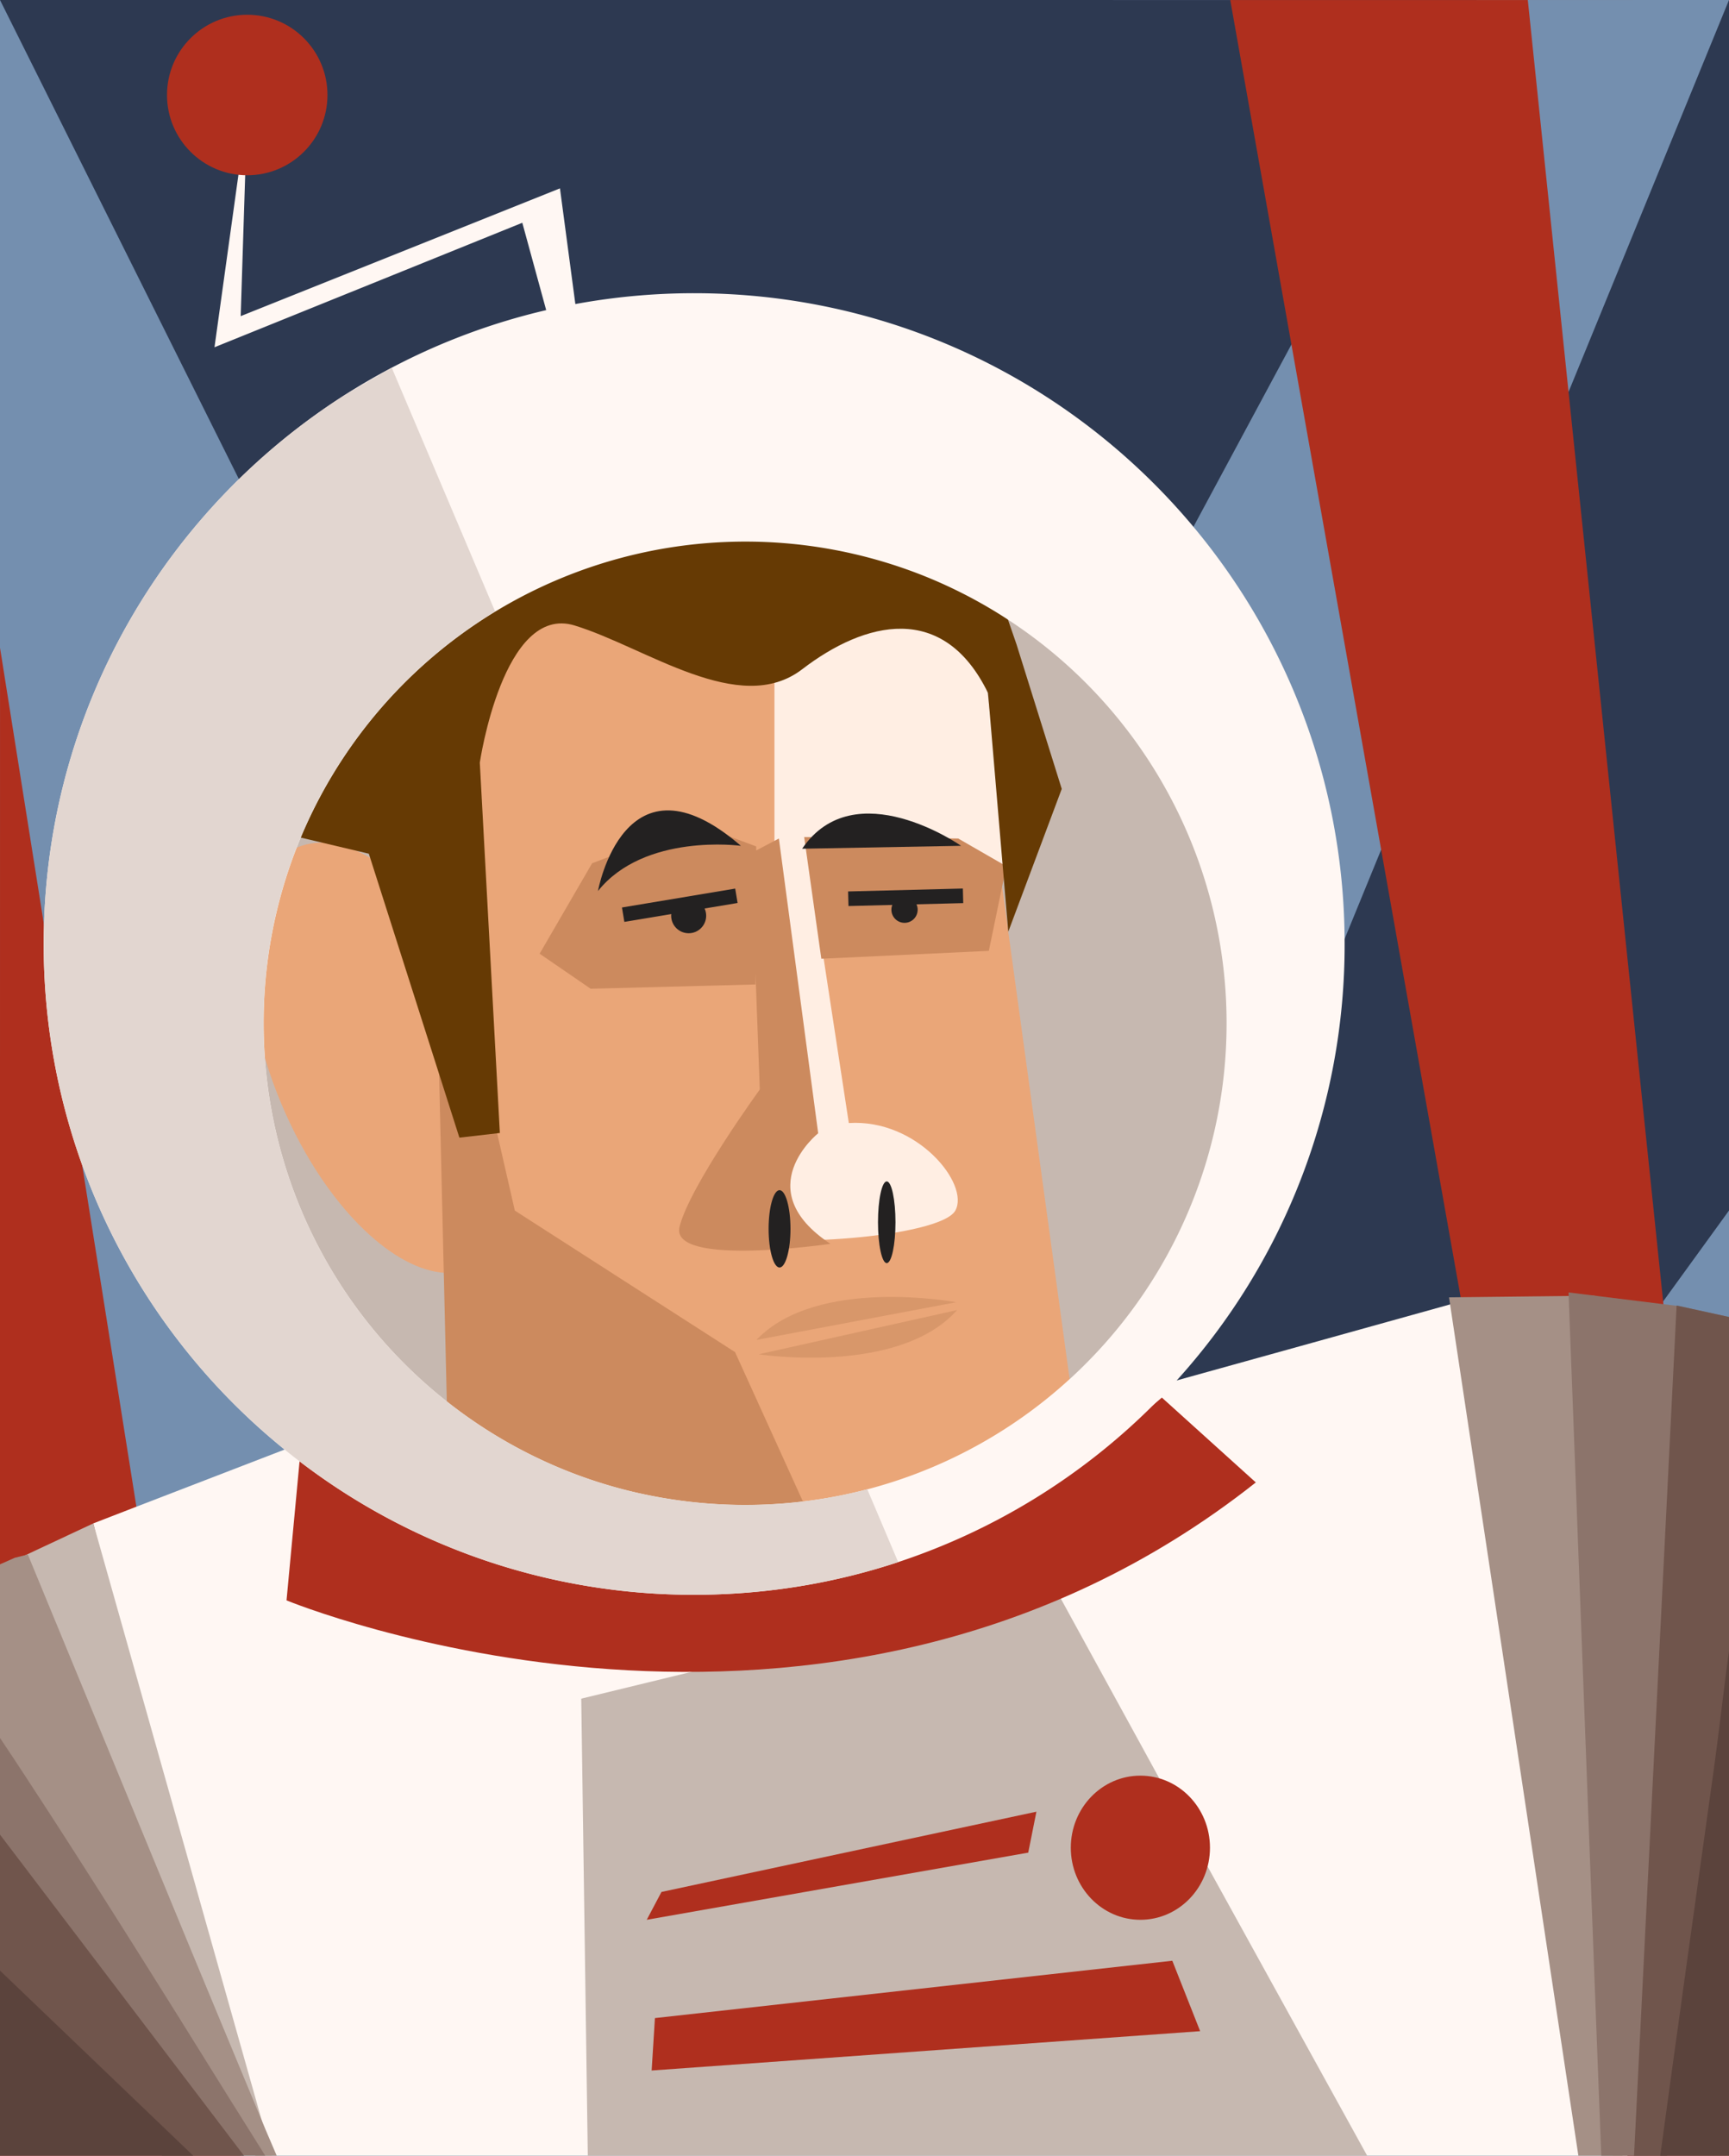 <svg xmlns="http://www.w3.org/2000/svg" viewBox="0 0 1056 1316"><rect x="0" y="0" width="1056" height="1316" fill="#808080" stroke="none"/><title>Mesa de trabajo 14</title><g id="Capa_3" data-name="Capa 3"><polygon points="1056.05 0.04 1056.05 27.24 1055.99 737.4 1055.99 856.06 1055.97 1007.37 1055.97 1066.9 1054 1191 1054 1247 1054 1316 963 1316 834 1316 748 1316 358 1316 166.52 1317 98 1316 0 1316 0 1233 0 1119 0 1070 0 1057 0 966 0 937 0 393 0 0 3 0 6.9 -0.04 750.38 0.02 900.83 0.03 932.12 0.03 1056 0 1056.05 0.04" fill="#748faf"/><polygon points="901.83 0.03 788.75 210.32 434 870 0 0 0 0 7.9 -0.04 751.38 0.02 901.83 0.03" fill="#2d3951"/><polygon points="705 857 1056 0 1056 739 832 1048 705 857" fill="#2d3951"/><polygon points="147 1316 100 1316 0 1316 1 1236 1 1123 1 1073 1 1060 -0.02 967.9 -0.02 940.14 0.02 395.5 27.79 570.34 50.22 711.49 83.82 923.04 120.69 1155.1 120.69 1155.13 131.81 1225.09 132.81 1231.41 136.47 1254.43 136.47 1254.44 140.17 1277.77 140.18 1277.82 141.2 1284.22 142.9 1294.94 143.48 1298.56 147 1316" fill="#af2f1e"/><polygon points="1056 1191 1056 1248 1056 1316 985 1316 975.96 1263.84 916.8 930.94 892.54 794.41 892.1 791.92 843.67 519.39 788.75 210.32 751.38 0.02 901.83 0.03 933.12 0.03 958.15 240.66 1015.75 794.34 1015.94 796.17 1021.41 848.83 1038.99 1017.79 1046.01 1085.32 1049.21 1116.09 1056 1191" fill="#af2f1e"/></g><g id="Capa_1" data-name="Capa 1"><path d="M990.45,1300.83,974.11,1215h0L919.38,927.37,894,794l-1.46.41-6.89,1.91c-30.88,8.6-138.31,38.5-167,46.42l-3.8,1-3.12.85-2,.9L657,868.92,528.69,925.8,491.2,942.43l-6.14,2.72,7.79,11,7.22,10.18,21.46,30.22,10.12,14.26,40.76,57.4-55.25-54.94-12.65-12.58-30.38-30.22-13.44-13.37L449,945.4l-.26-.25-62.06-15-93.25-22.6L274,902.81,184,881l-10.18,3.93L82.82,920,57,930l63.34,265.74h0l10.82,45.39,8,33.63v0l1.84,7.72h0l3.11,13.07L149,1316H994Z" fill="#fff7f3"/><polygon points="835 1316 749 1316 359 1316 355 1037 422.22 1020.66 504.51 1000.66 521.53 996.52 643 967 647.92 975.97 708.04 1085.64 737.54 1139.46 835 1316" fill="#c6b8b0"/><ellipse cx="696.5" cy="1128" rx="42.5" ry="44" fill="#af2f1e"/><path d="M184,881l-9,96s329,136,592-72l-57.39-51.81S503,1041,184,881Z" fill="#af2f1e"/><circle cx="466.91" cy="629.26" r="327.88" fill="#c6b8b0"/><path d="M585.89,350.66H261l4,157.24,1.35,53.34c-11.42-14.84-23.73-26.76-36-34.85-16-10.57-31.91-14.63-45.62-10.21-36.54,11.77-43.54,79.34-15.64,150.9,13.62,34.93,33,64.36,53.61,84,16.42,15.67,33.57,25.06,49.08,26l2.46,97.07,202.32,65.39,183.51-48.1Z" fill="#eaa678"/><path d="M518.42,685.6l-26.1-170.52.27-.06c-.89-1.81,50.59-29.39,125.06,23L594.14,351.57,473,350.66v164.6l-.89.2,10.69,173.7S400,741.72,436.47,752.41s138.07,2.67,147-13.37S560.29,682.93,518.42,685.6Z" fill="#ffeee3"/><ellipse cx="541.58" cy="746.17" rx="5.34" ry="24.94" fill="#232121"/><path d="M499.71,691.83l-24-179.93-13.86,7.29v-2.47L424.89,503l-63.25,24-32.06,55.23,31.17,21.38L461.41,601l0-7.11,2.64,71.25s-42.75,58.79-49,83.73,92.13,10.46,92.13,10.46C456.82,726.11,499.71,691.83,499.71,691.83Z" fill="#cc8a5e"/><circle cx="420.61" cy="559.04" r="10.69" fill="#232121"/><line x1="380.6" y1="558.4" x2="449.76" y2="546.86" fill="none" stroke="#232121" stroke-miterlimit="10" stroke-width="8.91"/><path d="M452.5,516.35s-58.79-8-87.29,27.61C365.21,544,381.24,454.89,452.5,516.35Z" fill="#232121"/><polygon points="501.63 585.3 603.94 580.49 614.63 528.82 585.23 511.89 491.15 511 501.63 585.3" fill="#cc8a5e"/><circle cx="552.45" cy="555.36" r="8.02" fill="#232121"/><line x1="518.1" y1="548.67" x2="588.19" y2="546.88" fill="none" stroke="#232121" stroke-miterlimit="10" stroke-width="8.91"/><path d="M489.92,518.13,587,516.35S522,470.92,489.92,518.13Z" fill="#232121"/><polygon points="498.97 935.51 274.52 924.72 265.06 523.11 314.43 739.04 448.94 825.45 498.97 935.51" fill="#cc8a5e"/><path d="M225.27,521.17l55.31,173.34,24.71-2.84-12.24-226.1s14.26-97.09,57.9-83.73,100.66,56.12,139,26.72,86.27-41.37,113.5,14.5L615.81,568.8l32.66-87.19-27.61-88.19-16.92-49-125.6-52.56-137.18,19.6L241.39,337.3l-73.94,98.88,7.13,73Z" fill="#663a04"/><path d="M462,818l122-23S499,779,462,818Z" fill="#d8976a"/><path d="M584.54,799.77l-121.19,27S548.83,840,584.54,799.77Z" fill="#d8976a"/><path d="M424,179a400.11,400.11,0,0,0-72.6,6.62L342,115,147,193l4-125L131,212l188-76,14.59,53.33a395,395,0,0,0-94.31,35.13l-1.21.64q-13.42,7.11-26.21,15.21c-108.92,68.91-182,189.34-185.07,327q-.11,4.47-.1,8.95A396.27,396.27,0,0,0,173.82,884.93q4.52,3.68,9.14,7.21a395.56,395.56,0,0,0,241,81.44,400.85,400.85,0,0,0,50.15-3.14q13.11-1.65,25.94-4.14a391.8,391.8,0,0,0,48.5-12.66A397.08,397.08,0,0,0,705.12,857l0,0q6.95-6.94,13.52-14.22a395.81,395.81,0,0,0,102.6-266.45C821.27,356.88,643.4,179,424,179ZM653.27,841.94a292.73,292.73,0,0,1-162.86,74.73,296.81,296.81,0,0,1-99.77-5h-.05a289,289,0,0,1-51.36-16.6h0l0,0a293.33,293.33,0,0,1-65.38-38.76l-.88-.69a293.53,293.53,0,0,1-111.21-210h0q-.74-10.35-.74-20.88a293.21,293.21,0,0,1,20.12-107.1q1.22-3.15,2.52-6.25A294.43,294.43,0,0,1,562,350.66c.58.22,1.15.44,1.73.68q12.15,4.83,23.75,10.7,4.34,2.18,8.58,4.51,10.05,5.49,19.61,11.75a294.14,294.14,0,0,1,37.63,463.64Z" fill="#fff7f3"/><circle cx="151" cy="58" r="49" fill="#af2f1e"/><polygon points="404 1155 633 1106 628 1131 395 1172 404 1155" fill="#af2f1e"/><polygon points="400 1232 716 1197 733 1240 398 1264 400 1232" fill="#af2f1e"/><polygon points="166 1316 162 1316 135.47 1251.44 135.47 1251.43 131.16 1241.14 12.33 957.55 10 952 57 930 119.69 1152.1 119.69 1152.13 160.57 1296.97 160.58 1297 166 1316" fill="#c6b8b0"/><path d="M164,1316h-1s-4,0-4,0h-3l-9.88-15.29-2.64-4.15-.78-1.22-2.46-3.88L3.07,1075.63,0,1070.75V965.9L0,955l9-4,8-2,99.52,241.16h0l7.63,18.38,3.89,9.36,4.77,11.5,28,67.35,0,0,1.4,3.38L169,1316Z" fill="#a59086"/><path d="M162,1316H145l-2-2L0,1141v-80c5.49,8.08,10.59,15.9,17.21,26,34.86,53.07,83.28,130.28,123,194.24.28.44.55.88.82,1.32h0C148.5,1294.59,155.3,1305.17,162,1316Z" fill="#8c746b"/><polygon points="147 1316 145 1316 99 1316 0 1234 0 1120 149 1316 147 1316" fill="#70554c"/><polygon points="118 1316 100 1316 0 1316 0 1233 0 1203 118 1316" fill="#5b433c"/><polygon points="991 1316 964 1316 907.81 943.35 885.65 796.32 885 792 892.1 791.92 938.14 791.4 958.08 791.18 974 791 975.88 849.37 990.45 1300.83 991 1316" fill="#a59086"/><polygon points="1056 804 1056 858 1038.99 1017.79 1006 1316 978 1316 975.96 1263.84 974.11 1214.99 974.11 1214.98 961.06 869.84 958.08 791.18 958 789 1014.55 796 1015.94 796.17 1023.99 797.17 1024.17 797.19 1025.77 797.39 1056 804" fill="#8c746b"/><polygon points="1056 804 1056 856 1056 1007 1056 1068 1049.21 1116.09 1018 1316 998 1316 1021.41 848.83 1023.99 797.17 1024 797 1025.77 797.39 1056 804" fill="#70554c"/><path d="M1046,1085.32c-10.37,74-22.24,159.21-32,230.68h42V1008C1052.74,1031.16,1050,1057,1046,1085.32Z" fill="#5b433c"/><path d="M548.57,953.64a391.8,391.8,0,0,1-48.5,12.66q-12.82,2.49-25.94,4.14A400.85,400.85,0,0,1,424,973.58a395.56,395.56,0,0,1-241-81.44q-4.62-3.54-9.14-7.21A396.27,396.27,0,0,1,26.69,576.29q0-4.49.1-8.95c3-137.69,76.15-258.12,185.07-327l26.21-15.21,1.19-.69,0,.05L302.4,373.27A295.07,295.07,0,0,0,183.59,511.34q-1.31,3.1-2.52,6.25A293.21,293.21,0,0,0,161,624.69q0,10.53.74,20.88h0a293.53,293.53,0,0,0,111.21,210l.88.69a293.33,293.33,0,0,0,65.38,38.76l0,0h0a289,289,0,0,0,51.36,16.6h.05a296.81,296.81,0,0,0,99.77,5,291.16,291.16,0,0,0,39.31-7.46Z" fill="#e2d6d0"/><ellipse cx="476.11" cy="750.18" rx="6.68" ry="23.61" fill="#232121"/></g></svg>